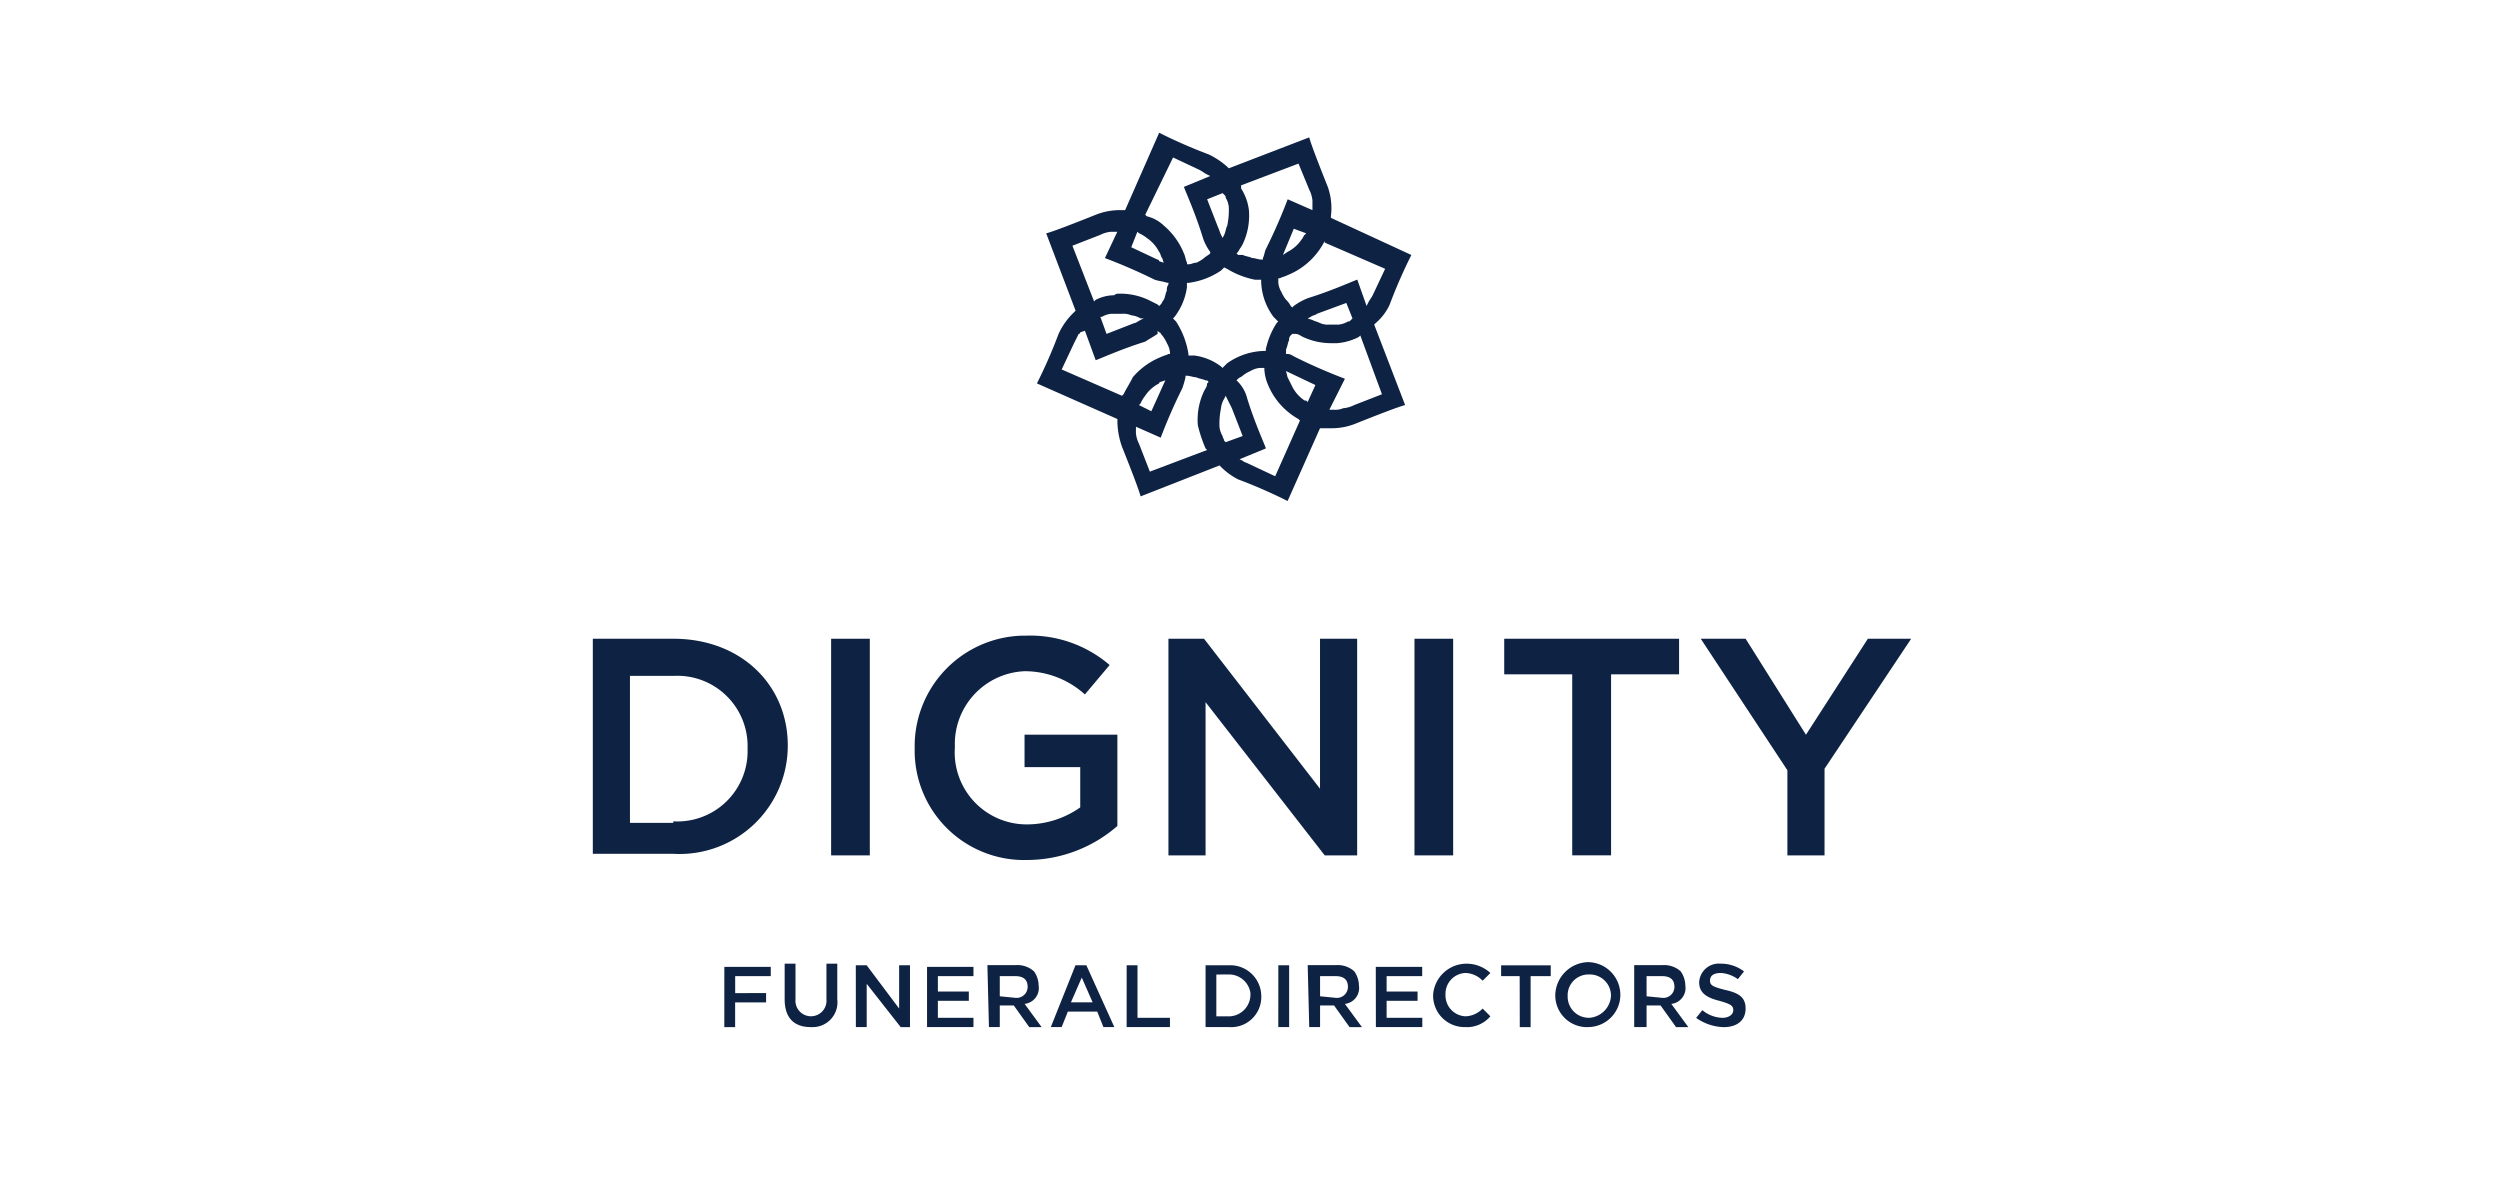 <svg xmlns="http://www.w3.org/2000/svg" width="125" height="60" viewBox="0 0 125 60"><g transform="translate(-15208 -7157)"><g transform="translate(0 85)"><rect width="125" height="60" transform="translate(15208 7072)" fill="none"/></g><g transform="translate(15217.541 7162.637)"><path d="M62.2,8.2Z" transform="translate(-9.528 -1.629)" fill="#0e2244"/><path d="M62.2,8.2Z" transform="translate(-9.528 -1.629)" fill="#0e2244"/><path d="M65.1,10.3Z" transform="translate(-10.184 -2.105)" fill="#0e2244"/><path d="M65.1,10.3Z" transform="translate(-10.184 -2.105)" fill="#0e2244"/><path d="M61.334,19.414a25.484,25.484,0,0,0-2.476-1.083,3.435,3.435,0,0,1-.851-.619l-.077-.077-3.946,1.547c-.077-.309-.464-1.315-.928-2.476a3.93,3.93,0,0,1-.232-1.315v-.077L48.8,13.534a25.483,25.483,0,0,0,1.083-2.476,3.487,3.487,0,0,1,.774-1.083l.077-.077-1.47-3.868c.309-.077,1.315-.464,2.476-.928a3.207,3.207,0,0,1,1.238-.232h.232L54.912,1a25.484,25.484,0,0,0,2.476,1.083,3.887,3.887,0,0,1,.928.619l.077.077,4.023-1.547c.077.309.464,1.315.928,2.476a3.2,3.2,0,0,1,.155,1.47v.077l4.023,1.857A25.482,25.482,0,0,0,66.44,9.588a2.669,2.669,0,0,1-.7.928l-.077.077,1.547,4.023c-.309.077-1.315.464-2.476.928a3.207,3.207,0,0,1-1.238.232h-.542Zm-2.4-2.089.155.077c.077.077.155.077.309.155l1.315.619,1.238-2.785-.077-.077a3.5,3.5,0,0,1-1.547-1.779,2.259,2.259,0,0,1-.155-.7V12.76h-.232a1.1,1.1,0,0,0-.464.155,1.691,1.691,0,0,0-.387.232c-.077.077-.155.077-.232.155l-.077.077.077.077a1.844,1.844,0,0,1,.464.851c.387,1.238.851,2.244.928,2.476Zm-5.184-1.47v.155a1.434,1.434,0,0,0,.155.542l.542,1.393,2.863-1.083-.077-.077a6.808,6.808,0,0,1-.387-1.161,3.332,3.332,0,0,1,.309-1.7c.077-.155.155-.232.155-.387l.077-.077-.077-.077h-.077c-.155-.077-.309-.077-.464-.155-.155,0-.309-.077-.464-.077h-.077v.077a4.931,4.931,0,0,1-.155.542,26.862,26.862,0,0,0-1.083,2.476L53.752,15.7Zm4.41-1.547a1.1,1.1,0,0,0-.155.464,3.767,3.767,0,0,0-.077.928,1.1,1.1,0,0,0,.155.464c0,.077.077.155.077.232l.077.077.851-.309-.542-1.393-.232-.464-.077-.155Zm-3.172-.851a.076.076,0,0,0-.077.077,1.827,1.827,0,0,0-.7.619,1.691,1.691,0,0,0-.232.387l-.077.077.619.309.7-1.547Zm8.433,1.393h.232a.981.981,0,0,0,.464-.077,1.434,1.434,0,0,0,.542-.155l1.393-.542-1.083-2.94-.077.077a2.869,2.869,0,0,1-1.083.309h-.232a3.353,3.353,0,0,1-1.47-.309c-.155-.077-.232-.155-.387-.155h-.155l-.077.077a.284.284,0,0,0-.077.232c-.077.155-.077.309-.155.464v.232h.077c.155,0,.232.077.387.155A26.861,26.861,0,0,0,64.2,13.3Zm-2.089-1.625.232.464a1.827,1.827,0,0,0,.619.7h.077l.077.077.387-.851-1.47-.7ZM50.966,10.981h0a.076.076,0,0,1-.077.077l-.232.464-.619,1.315,3.017,1.315.077-.077c.155-.309.309-.542.464-.851a3.581,3.581,0,0,1,1.393-1.006c.155-.077.232-.077.387-.155h.077v-.077h0a1.1,1.1,0,0,0-.155-.464,1.691,1.691,0,0,0-.232-.387c-.077-.077-.077-.155-.155-.155l-.077-.077v.155c-.232.155-.387.232-.619.387-1.238.387-2.244.851-2.476.928L51.2,10.9Zm7.2-3.249-.155.155a3.753,3.753,0,0,1-1.625.619H56.3v.232a3.145,3.145,0,0,1-.619,1.47l-.077.077.077.077.077.077a4.168,4.168,0,0,1,.619,1.625v.077h.309a2.809,2.809,0,0,1,1.315.542l.077.077.077-.077.155-.155a3.334,3.334,0,0,1,1.857-.619h.077v-.077a3.941,3.941,0,0,1,.542-1.315l.077-.077-.077-.077-.155-.155a3.1,3.1,0,0,1-.619-1.779V8.35h-.309a4.353,4.353,0,0,1-1.393-.542l-.155-.077ZM52.9,10.052h-.387a1.1,1.1,0,0,0-.464.155h-.077l.309.851,1.393-.542c.077,0,.155-.077.309-.155l.155-.077h-.155a1.1,1.1,0,0,0-.464-.155.981.981,0,0,0-.464-.077Zm9.9,0c-.077.077-.232.077-.309.155l-.155.077.232.077c.155.077.232.077.387.155a.981.981,0,0,0,.464.077h.464a1.1,1.1,0,0,0,.464-.155c.077,0,.077,0,.155-.077l.077-.077-.309-.774Zm.387-3.636a3.633,3.633,0,0,1-.464.7,3.581,3.581,0,0,1-1.393,1.006c-.155.077-.232.077-.387.155H60.87V8.5a1.1,1.1,0,0,0,.155.464,1.691,1.691,0,0,0,.232.387,1.068,1.068,0,0,1,.232.309l.077.077.077-.077a3.136,3.136,0,0,1,.7-.387c1.238-.387,2.244-.851,2.476-.928l.464,1.315.077-.155c.077-.155.155-.232.232-.387l.619-1.315L63.191,6.493ZM52.9,9.046a3.353,3.353,0,0,1,1.47.309l.464.232.077.077.077-.077c.077-.077.077-.155.155-.232.077-.155.077-.309.155-.464a.465.465,0,0,1,.077-.309V8.5H55.3c-.232-.077-.387-.077-.619-.155A26.86,26.86,0,0,0,52.2,7.267l.619-1.315h-.309a1.434,1.434,0,0,0-.542.155l-1.393.542,1.083,2.785.077-.077a2.06,2.06,0,0,1,.928-.232.284.284,0,0,1,.232-.077ZM54.216,5.1l.077.077a1.844,1.844,0,0,1,.851.464A3.581,3.581,0,0,1,56.15,7.035c.077.155.077.309.155.464v.077h.077c.155,0,.232-.077.387-.077a1.691,1.691,0,0,0,.387-.232c.077-.077.232-.155.309-.232h0V6.957a2.42,2.42,0,0,1-.387-.774c-.387-1.238-.851-2.244-.928-2.476l1.315-.542-.155-.077c-.155-.077-.232-.155-.387-.232l-1.315-.619Zm-.7,1.625,1.315.619a.076.076,0,0,1,.077.077l.232.077-.077-.232c-.077-.077-.077-.232-.155-.309a1.827,1.827,0,0,0-.619-.7,1.691,1.691,0,0,0-.387-.232l-.077-.077Zm5.493-3.095v.155A2.6,2.6,0,0,1,59.4,4.868a3.332,3.332,0,0,1-.309,1.7c-.077.155-.155.232-.232.387l-.077.077.077.077h.232c.155.077.309.077.464.155.155,0,.309.077.464.077H60.1V7.267c.077-.155.077-.309.155-.464a26.862,26.862,0,0,0,1.083-2.476l1.238.542V4.4a1.434,1.434,0,0,0-.155-.542l-.542-1.315ZM61.1,7.112l.232-.155h0a1.827,1.827,0,0,0,.7-.619c.077-.077.077-.155.155-.232l.077-.077L61.643,5.8ZM57.311,4.327l.542,1.393c.077.155.077.232.155.387l.077.155.077-.155c.077-.155.077-.309.155-.464a3.767,3.767,0,0,0,.077-.928,1.1,1.1,0,0,0-.155-.464c0-.077,0-.077-.077-.155l-.077-.077Z" transform="translate(-6.495)" fill="#0e2244"/><path d="M65.8,14.4Z" transform="translate(-10.342 -3.033)" fill="#0e2244"/><path d="M65.8,14.4Z" transform="translate(-10.342 -3.033)" fill="#0e2244"/><path d="M63.7,17.3Z" transform="translate(-9.867 -3.689)" fill="#0e2244"/><path d="M63.7,17.3Z" transform="translate(-9.867 -3.689)" fill="#0e2244"/><path d="M59.5,17.6Z" transform="translate(-8.917 -3.757)" fill="#0e2244"/><path d="M59.5,17.6Z" transform="translate(-8.917 -3.757)" fill="#0e2244"/><path d="M56.7,15.5Z" transform="translate(-8.283 -3.282)" fill="#0e2244"/><path d="M56.7,15.5Z" transform="translate(-8.283 -3.282)" fill="#0e2244"/><path d="M56,11.6Z" transform="translate(-8.125 -2.399)" fill="#0e2244"/><path d="M56,11.6Z" transform="translate(-8.125 -2.399)" fill="#0e2244"/><path d="M58.4,8.7Z" transform="translate(-8.668 -1.743)" fill="#0e2244"/><path d="M58.4,8.7Z" transform="translate(-8.668 -1.743)" fill="#0e2244"/><path d="M20.1,33.7h4.023c3.4,0,5.725,2.321,5.725,5.338h0a5.414,5.414,0,0,1-5.725,5.416H20.1V33.7Zm4.023,9.13a3.514,3.514,0,0,0,3.714-3.636h0a3.514,3.514,0,0,0-3.714-3.636H21.957v7.35h2.166Z" transform="translate(0 -7.4)" fill="#0e2244"/><rect width="1.934" height="10.832" transform="translate(32.015 26.3)" fill="#0e2244"/><path d="M40.9,39.148h0A5.533,5.533,0,0,1,46.315,33.5h.155a6.1,6.1,0,0,1,4.178,1.47L49.41,36.44a4.476,4.476,0,0,0-3.017-1.161,3.639,3.639,0,0,0-3.482,3.791h0a3.6,3.6,0,0,0,3.636,3.868,4.632,4.632,0,0,0,2.631-.851V40.076H46.393V38.452h4.642v4.565a6.892,6.892,0,0,1-4.487,1.7A5.47,5.47,0,0,1,40.9,39.148" transform="translate(-4.707 -7.355)" fill="#0e2244"/><path d="M57.3,33.7h1.779l5.8,7.5V33.7h1.857V44.532H65.114l-5.957-7.66v7.66H57.3Z" transform="translate(-8.419 -7.4)" fill="#0e2244"/><rect width="1.934" height="10.832" transform="translate(61.183 26.3)" fill="#0e2244"/><path d="M82.4,35.479H79V33.7h8.743v1.779h-3.4v9.052H82.4Z" transform="translate(-13.33 -7.4)" fill="#0e2244"/><path d="M96.033,40.276,91.7,33.7h2.244l3.017,4.8,3.095-4.8h2.166L97.89,40.2v4.333H96.033Z" transform="translate(-16.204 -7.4)" fill="#0e2244"/><path d="M78.58,57.849c.619,0,1.083-.309,1.083-.928h0c0-.542-.309-.774-1.006-.928-.619-.155-.774-.232-.774-.464h0c0-.232.155-.387.542-.387a1.622,1.622,0,0,1,.851.309l.309-.387a1.9,1.9,0,0,0-1.161-.387.984.984,0,0,0-1.083.928h0c0,.542.387.774,1.006.928.542.155.7.232.7.464h0c0,.232-.232.387-.542.387A1.63,1.63,0,0,1,77.5,57l-.309.387a2.5,2.5,0,0,0,1.393.464M74.712,56.3V55.3h.774c.387,0,.619.155.619.542h0a.552.552,0,0,1-.619.542l-.774-.077Zm-.542,1.547h.542V56.766h.7l.774,1.083H76.8l-.851-1.161a.8.8,0,0,0,.7-.928h0a1.248,1.248,0,0,0-.232-.7,1.233,1.233,0,0,0-.928-.309H74.093v3.095Zm-2.321-.464A1.058,1.058,0,0,1,70.766,56.3h0a1.04,1.04,0,0,1,1.006-1.083h.077A1.058,1.058,0,0,1,72.932,56.3h0a1.165,1.165,0,0,1-1.083,1.083h0m-.077.464A1.62,1.62,0,0,0,73.4,56.3v-.077h0A1.634,1.634,0,0,0,71.772,54.6a1.687,1.687,0,0,0-1.625,1.625h0a1.587,1.587,0,0,0,1.625,1.625h0m-3.4,0h.542V55.3h1.006v-.542H67.439V55.3h.928Zm-2.708,0a1.539,1.539,0,0,0,1.238-.542l-.387-.387a1.242,1.242,0,0,1-.851.387,1.043,1.043,0,0,1-1.006-1.083h0a1.04,1.04,0,0,1,1.006-1.083h0a1.242,1.242,0,0,1,.851.387l.387-.387a1.757,1.757,0,0,0-1.238-.464,1.675,1.675,0,0,0-1.625,1.547V56.3h0a1.57,1.57,0,0,0,1.625,1.547h0m-4.487,0h2.321v-.464H61.714v-.851h1.547V56.07H61.714V55.3h1.779v-.464H61.172ZM58.387,56.3V55.3h.774c.387,0,.619.155.619.542h0a.552.552,0,0,1-.619.542l-.774-.077Zm-.542,1.547h.542V56.766h.7l.774,1.083h.619l-.851-1.161a.8.8,0,0,0,.7-.928h0a1.248,1.248,0,0,0-.232-.7,1.233,1.233,0,0,0-.928-.309H57.768Zm-1.547,0h.542V54.755H56.3Zm-2.476-2.631a1.085,1.085,0,0,1,1.083.928v.077h0A1.09,1.09,0,0,1,53.9,57.308h-.7V55.219Zm-1.161,2.631h1.161a1.507,1.507,0,0,0,1.625-1.47V56.3h0A1.552,1.552,0,0,0,53.9,54.755H52.662Zm-3.946,0h2.166v-.464H49.258V54.755h-.542Zm-2.785-1.238.542-1.238.542,1.238Zm-1.006,1.238h.542l.309-.774h1.47l.309.774H48.1L46.7,54.755h-.542ZM42.372,56.3V55.3h.774c.387,0,.619.155.619.542h0a.552.552,0,0,1-.619.542l-.774-.077Zm-.542,1.547h.542V56.766h.7l.774,1.083h.619l-.851-1.161a.8.8,0,0,0,.7-.928h0a1.248,1.248,0,0,0-.232-.7,1.233,1.233,0,0,0-.928-.309H41.753Zm-3.095,0h2.321v-.464H39.277v-.851h1.547V56.07H39.277V55.3h1.779v-.464H38.735Zm-3.559,0h.542V55.683l1.7,2.166h.464V54.755h-.542v2.166l-1.625-2.166h-.542Zm-2.244,0a1.242,1.242,0,0,0,1.315-1.393V54.677h-.542v1.779a.777.777,0,1,1-1.547,0V54.677h-.542v1.779c0,.928.464,1.393,1.315,1.393m-4.333,0h.542V56.612h1.547v-.464H29.142V55.3h1.779v-.464H28.6Z" transform="translate(-1.924 -12.13)" fill="#0e2244"/></g></g></svg>